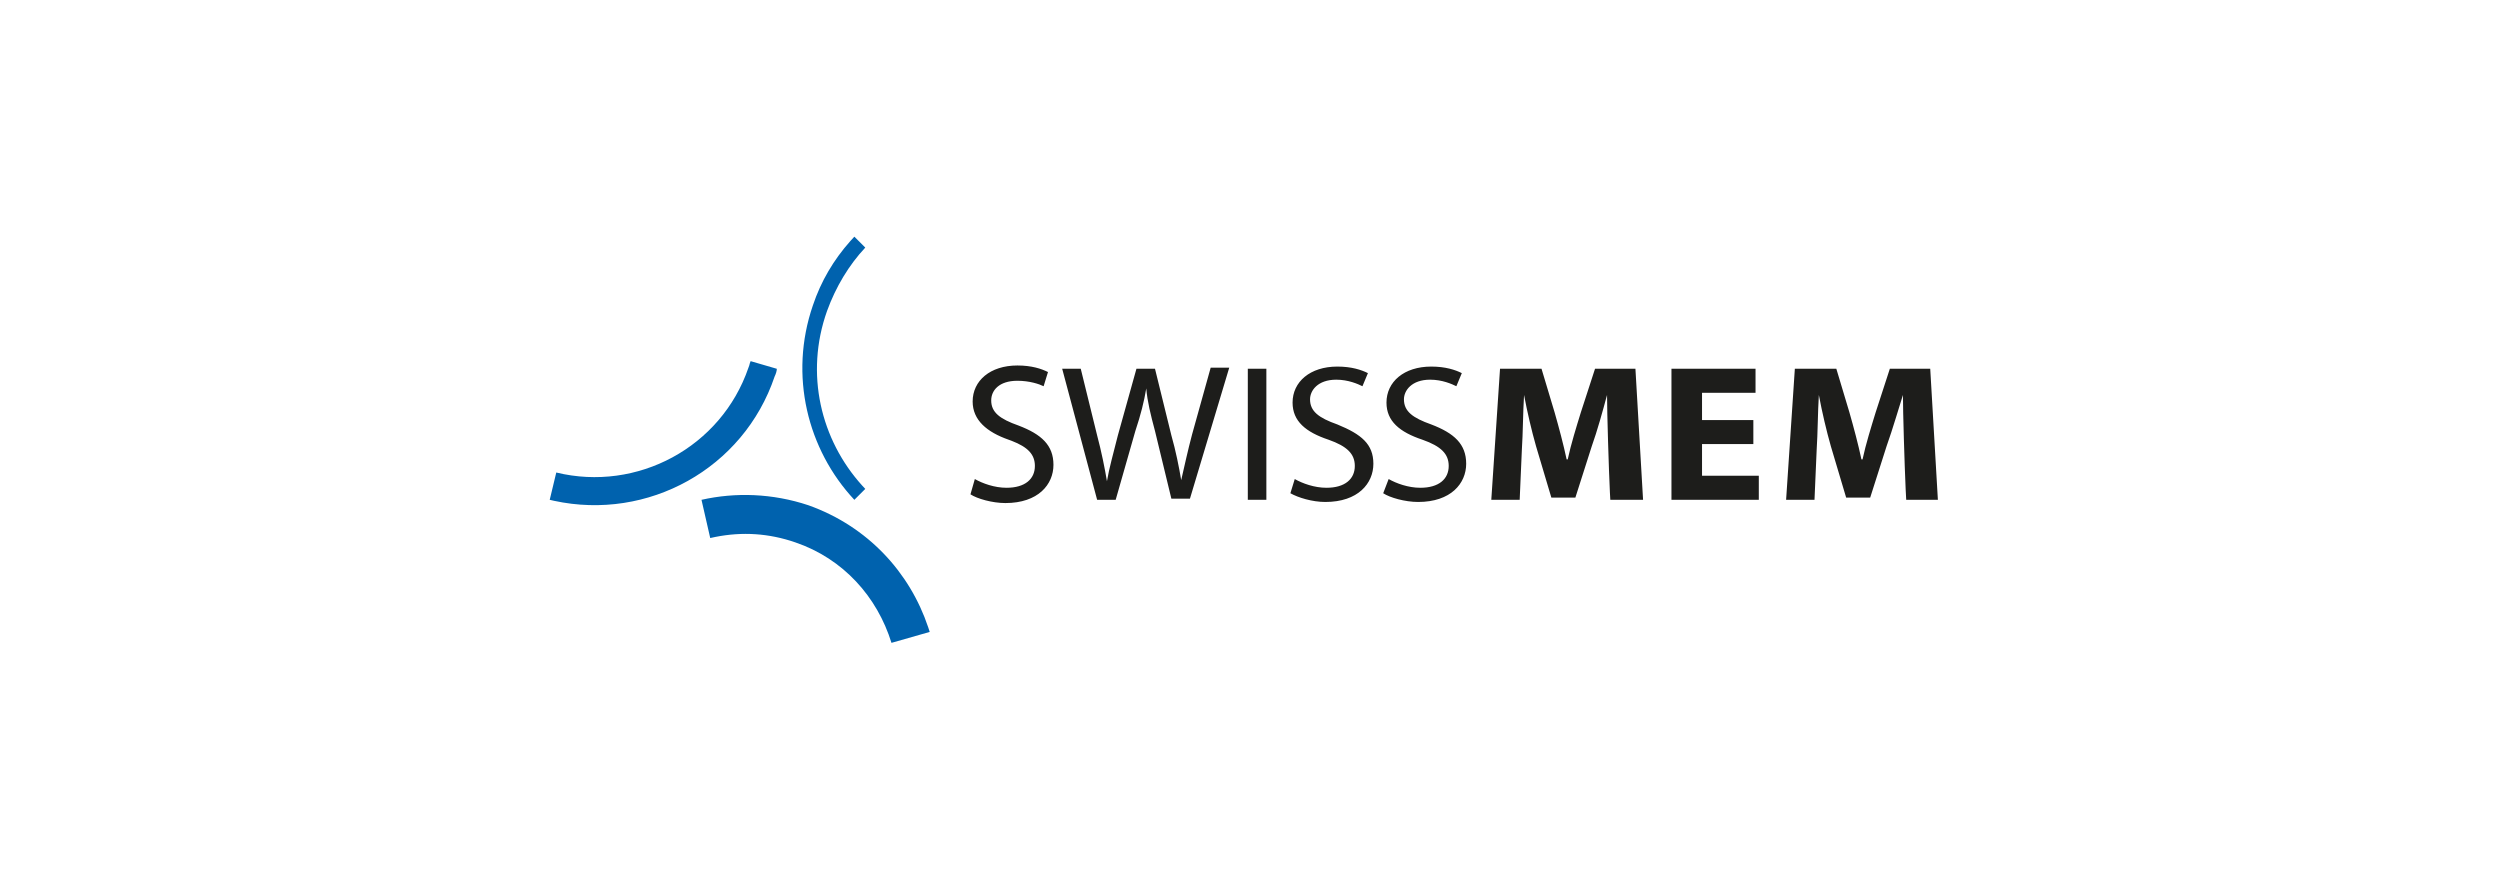 <?xml version="1.0" encoding="utf-8"?>
<svg xmlns="http://www.w3.org/2000/svg" width="357" height="127" viewBox="0 0 357 127" fill="none">
<g clip-path="url(#clip0_8077_5897)">
<path fill-rule="evenodd" clip-rule="evenodd" d="M145.287 52.191C147.314 52.191 148.718 52.659 149.653 53.127L149.029 55.154C148.406 54.842 147.002 54.374 145.287 54.374C142.637 54.374 141.545 55.777 141.545 57.181C141.545 58.896 142.793 59.831 145.443 60.767C148.718 62.014 150.433 63.573 150.433 66.38C150.433 69.186 148.25 71.837 143.572 71.837C141.701 71.837 139.518 71.213 138.583 70.59L139.206 68.407C140.298 69.031 142.013 69.654 143.728 69.654C146.379 69.654 147.782 68.407 147.782 66.536C147.782 64.916 146.808 63.852 144.467 62.951L144.04 62.794C140.921 61.702 138.894 59.987 138.894 57.336C138.894 54.374 141.389 52.191 145.287 52.191ZM190.972 52.347C192.999 52.347 194.402 52.815 195.338 53.282L194.558 55.154C193.935 54.842 192.531 54.218 190.816 54.218C188.166 54.218 187.074 55.777 187.074 57.025C187.074 58.74 188.321 59.675 190.972 60.611C194.402 62.014 196.118 63.417 196.118 66.224C196.118 69.031 193.935 71.681 189.257 71.681C187.386 71.681 185.359 71.058 184.268 70.434L184.891 68.407C185.983 69.031 187.698 69.654 189.413 69.654C192.064 69.654 193.467 68.407 193.467 66.536C193.467 64.821 192.375 63.729 189.725 62.794C186.45 61.702 184.579 60.143 184.579 57.492C184.579 54.53 187.074 52.347 190.972 52.347ZM204.381 52.347C206.408 52.347 207.812 52.815 208.747 53.282L207.968 55.154C207.344 54.842 205.941 54.218 204.225 54.218C201.575 54.218 200.483 55.777 200.483 57.025C200.483 58.74 201.731 59.675 204.381 60.611C207.656 61.858 209.371 63.417 209.371 66.224C209.371 69.031 207.188 71.681 202.51 71.681C200.639 71.681 198.456 71.058 197.521 70.434L198.3 68.407C199.392 69.031 201.107 69.654 202.822 69.654C205.473 69.654 206.876 68.407 206.876 66.536C206.876 64.821 205.785 63.729 203.134 62.794C199.86 61.702 197.989 60.143 197.989 57.492C197.989 54.53 200.483 52.347 204.381 52.347ZM175.536 52.503L169.923 71.213H167.272L164.933 61.546C164.31 59.208 163.842 57.336 163.686 55.465C163.374 57.336 162.906 59.208 162.127 61.546L159.32 71.369H156.669L151.68 52.659H154.331L156.669 62.17C157.293 64.509 157.761 66.848 158.073 68.719C158.385 66.848 159.008 64.665 159.632 62.17L162.283 52.659H164.933L167.272 62.17C167.896 64.353 168.364 66.692 168.675 68.563L169.397 65.405C169.65 64.314 169.923 63.184 170.235 62.014L172.885 52.503H175.536ZM180.837 52.659V71.369H178.187V52.659H180.837ZM220.129 52.659L222 58.896C222.624 61.078 223.248 63.417 223.716 65.6H223.871C224.339 63.417 225.119 60.923 225.743 58.896L227.77 52.659H233.539L234.63 71.369H229.952L229.895 70.332C229.731 66.934 229.485 58.896 229.485 56.401C228.861 58.74 228.081 61.546 227.302 63.729L224.963 71.058H221.533L219.35 63.729C218.726 61.546 218.102 58.896 217.635 56.401C217.479 58.896 217.479 61.858 217.323 64.197L217.011 71.369H212.957L214.204 52.659H220.129ZM250.69 52.659V56.089H243.05V59.987H250.378V63.417H243.05V67.939H251.158V71.369H238.684V52.659H250.69ZM262.228 52.659L264.099 58.896C264.723 61.078 265.347 63.417 265.814 65.6H265.97C266.438 63.417 267.218 60.923 267.841 58.896L269.868 52.659H275.637L276.729 71.369H272.207L272.129 69.884C271.966 66.274 271.739 58.792 271.739 56.401L270.737 59.645C270.291 61.082 269.846 62.482 269.4 63.729L267.062 71.058H263.631L261.448 63.729C260.825 61.546 260.201 58.896 259.733 56.401C259.577 58.896 259.577 61.858 259.422 64.197L259.11 71.369H255.056L256.303 52.659H262.228Z" fill="#1D1D1B"/>
<path fill-rule="evenodd" clip-rule="evenodd" d="M100.173 71.374C105.007 70.283 110.308 70.439 115.453 72.154C123.942 75.185 129.926 81.754 132.544 89.568L132.761 90.24L127.303 91.8C125.276 85.251 120.443 79.794 113.582 77.455C109.782 76.139 105.981 75.92 102.181 76.669L101.42 76.831L100.173 71.374ZM107.189 51.572L110.932 52.663C110.932 52.975 110.776 53.443 110.62 53.755C106.168 66.958 92.495 74.417 79.126 71.517L78.5 71.374L79.436 67.476C90.974 70.283 102.98 63.89 106.878 52.508C106.982 52.3 107.016 52.092 107.074 51.884L107.189 51.572ZM122.002 33.797L123.561 35.356C121.222 37.851 119.351 40.969 118.104 44.4C114.906 53.385 117.211 62.817 123.132 69.353L123.561 69.815L122.002 71.374C115.297 64.202 112.647 53.599 116.077 43.62C117.235 40.145 119.066 37.074 121.444 34.406L122.002 33.797Z" fill="#0062AE"/>
</g>
<defs>
<clipPath id="clip0_8077_5897">
<rect width="200" height="59.406" fill="white" transform="translate(78.5 33.797)"/>
</clipPath>
</defs>
</svg>